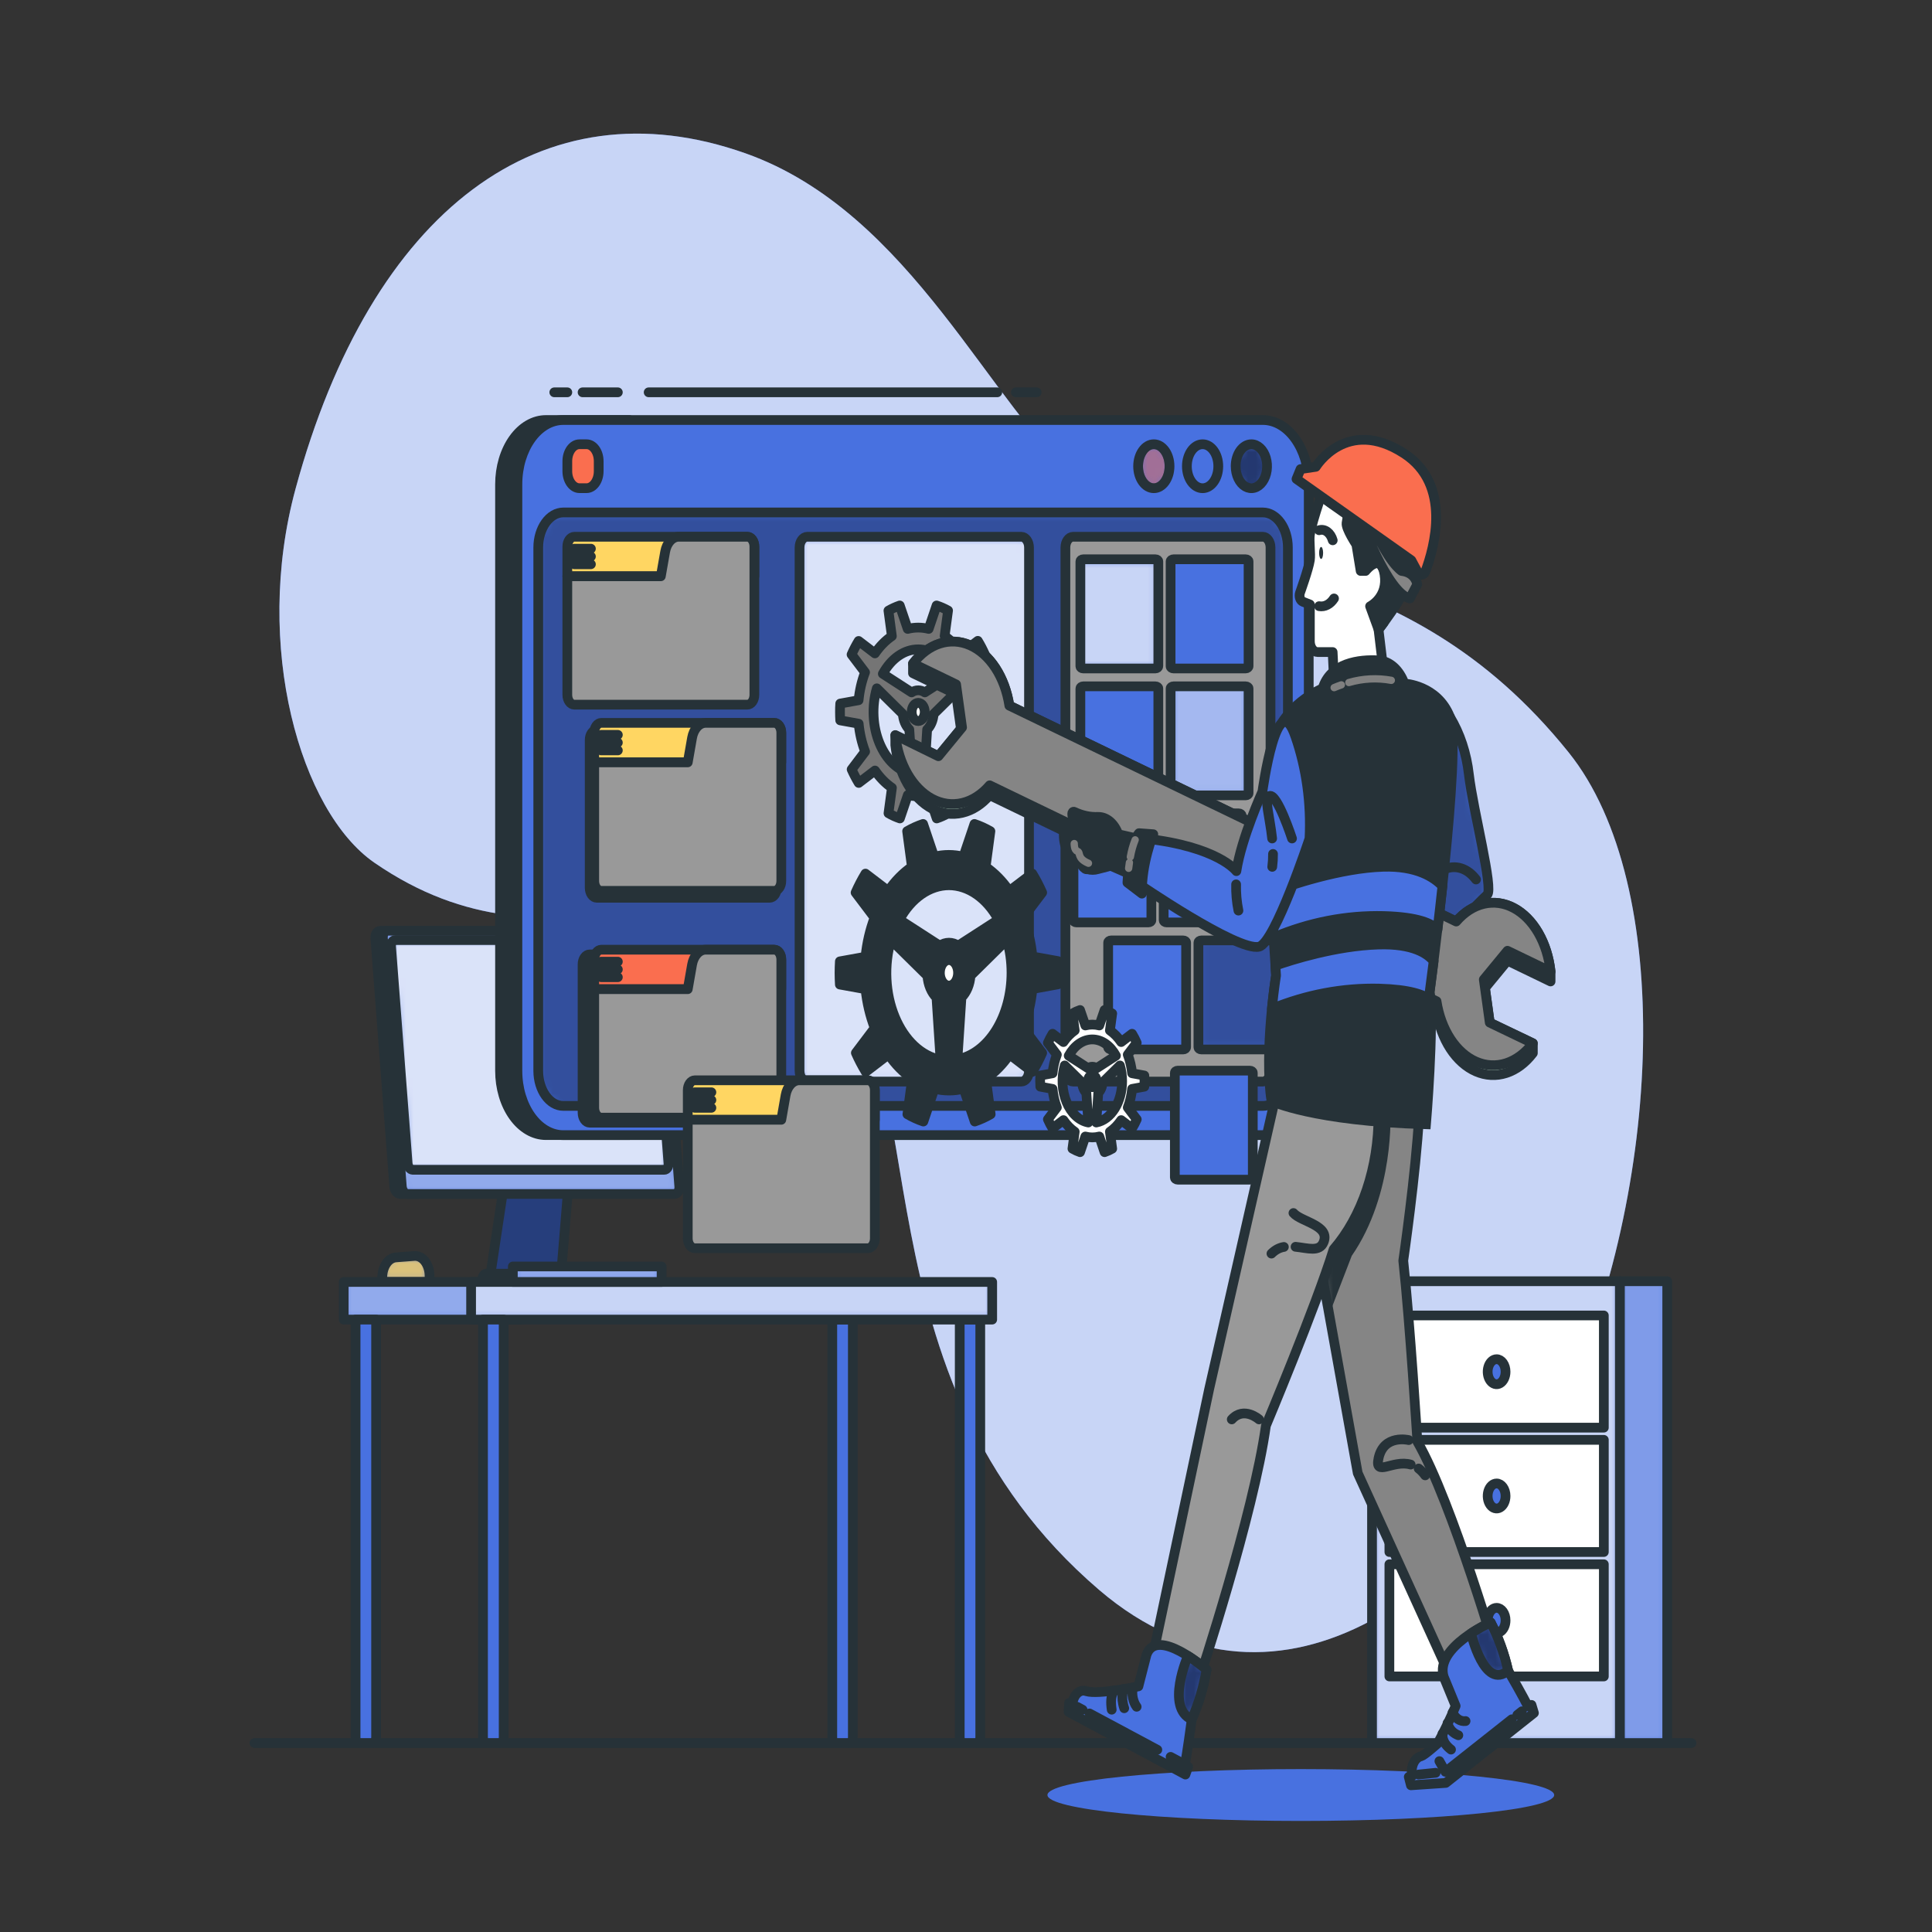 <svg width="250" height="250" viewBox="0 0 250 250" fill="none" xmlns="http://www.w3.org/2000/svg">
<rect x="0" y="0" width="250" height="250" fill="#333333" stroke="none"/>
<path d="M38.239 63.27C48.043 27.16 70.153 10.5 96.493 19.85C118.039 27.5 128.282 53 139.729 62.155C156.332 75.47 181.321 70.39 202.993 97.375C216.736 114.485 215.136 153.705 202.211 181.875C191.996 204.11 165.982 226.08 142.211 205.72C109.818 177.95 121.461 137.67 106.896 123.84C90.825 108.575 72.418 128.18 48.421 111.615C38.882 105 32.718 83.605 38.239 63.27Z" fill="#4871E0"/>
<path opacity="0.7" d="M38.239 63.27C48.043 27.16 70.153 10.5 96.493 19.85C118.039 27.5 128.282 53 139.729 62.155C156.332 75.47 181.321 70.39 202.993 97.375C216.736 114.485 215.136 153.705 202.211 181.875C191.996 204.11 165.982 226.08 142.211 205.72C109.818 177.95 121.461 137.67 106.896 123.84C90.825 108.575 72.418 128.18 48.421 111.615C38.882 105 32.718 83.605 38.239 63.27Z" fill="white"/>
<path d="M168.325 235.63C150.218 235.63 135.539 234.128 135.539 232.275C135.539 230.422 150.218 228.92 168.325 228.92C186.432 228.92 201.111 230.422 201.111 232.275C201.111 234.128 186.432 235.63 168.325 235.63Z" fill="#4871E0"/>
<path d="M218.882 225.55H32.925" stroke="#263238" stroke-width="1.259" stroke-linecap="round" stroke-linejoin="round"/>
<path d="M49.468 165.885H55.586V165.125C55.586 164.771 55.535 164.42 55.435 164.095C55.335 163.769 55.189 163.475 55.006 163.232C54.822 162.988 54.605 162.799 54.368 162.677C54.13 162.554 53.878 162.501 53.625 162.52L51.228 162.705C50.753 162.741 50.306 163.03 49.978 163.514C49.651 163.998 49.468 164.639 49.468 165.305V165.885Z" fill="#4871E0"/>
<mask id="mask0_145_7508" style="mask-type:luminance" maskUnits="userSpaceOnUse" x="49" y="162" width="7" height="4">
<path d="M49.468 165.885H55.586V165.125C55.586 164.771 55.535 164.42 55.435 164.095C55.335 163.769 55.189 163.475 55.006 163.232C54.822 162.988 54.605 162.799 54.368 162.677C54.13 162.554 53.878 162.501 53.625 162.52L51.228 162.705C50.753 162.741 50.306 163.03 49.978 163.514C49.651 163.998 49.468 164.639 49.468 165.305V165.885Z" fill="white"/>
</mask>
<g mask="url(#mask0_145_7508)">
<path opacity="0.8" d="M49.468 165.885H55.586V165.125C55.586 164.771 55.535 164.42 55.435 164.095C55.335 163.769 55.189 163.475 55.006 163.232C54.822 162.988 54.605 162.799 54.368 162.677C54.13 162.554 53.878 162.501 53.625 162.52L51.228 162.705C50.753 162.741 50.306 163.03 49.978 163.514C49.651 163.998 49.468 164.639 49.468 165.305V165.885Z" fill="#FFD662"/>
</g>
<path d="M49.468 165.885H55.586V165.125C55.586 164.771 55.535 164.42 55.435 164.095C55.335 163.769 55.189 163.475 55.006 163.232C54.822 162.988 54.605 162.799 54.368 162.677C54.13 162.554 53.878 162.501 53.625 162.52L51.228 162.705C50.753 162.741 50.306 163.03 49.978 163.514C49.651 163.998 49.468 164.639 49.468 165.305V165.885Z" stroke="#263238" stroke-width="1.259" stroke-linecap="round" stroke-linejoin="round"/>
<path d="M65.986 148.18C65.997 147.855 66.097 147.548 66.265 147.324C66.433 147.1 66.657 146.975 66.889 146.975H73.071C73.303 146.976 73.526 147.101 73.695 147.325C73.863 147.55 73.963 147.855 73.975 148.18L72.5 166.22H63.271L65.986 148.18Z" fill="#263E7C" stroke="#263238" stroke-width="1.259" stroke-linecap="round" stroke-linejoin="round"/>
<path d="M49.196 120.45H51.5L54.086 154.5H51.786C51.596 154.494 51.414 154.392 51.273 154.214C51.132 154.036 51.042 153.794 51.018 153.53L48.571 121.415C48.559 121.292 48.567 121.167 48.593 121.048C48.619 120.93 48.663 120.82 48.723 120.728C48.783 120.636 48.856 120.564 48.938 120.516C49.02 120.468 49.108 120.445 49.196 120.45Z" fill="#4871E0" stroke="#263238" stroke-width="1.259" stroke-linecap="round" stroke-linejoin="round"/>
<path d="M52.757 154.5H87.282C87.37 154.503 87.458 154.478 87.539 154.429C87.62 154.38 87.692 154.306 87.751 154.214C87.809 154.122 87.853 154.013 87.879 153.895C87.905 153.777 87.912 153.652 87.9 153.53L85.457 121.4C85.434 121.137 85.344 120.895 85.204 120.718C85.063 120.541 84.882 120.44 84.693 120.435H50.168C50.08 120.432 49.992 120.455 49.911 120.504C49.831 120.553 49.758 120.626 49.699 120.717C49.641 120.809 49.597 120.918 49.571 121.036C49.545 121.154 49.538 121.278 49.55 121.4L51.993 153.53C52.016 153.793 52.106 154.036 52.246 154.214C52.386 154.392 52.568 154.494 52.757 154.5Z" fill="#4871E0"/>
<mask id="mask1_145_7508" style="mask-type:luminance" maskUnits="userSpaceOnUse" x="49" y="120" width="39" height="35">
<path d="M52.757 154.5H87.282C87.37 154.503 87.458 154.478 87.539 154.429C87.62 154.38 87.692 154.306 87.751 154.214C87.809 154.122 87.853 154.013 87.879 153.895C87.905 153.777 87.912 153.652 87.9 153.53L85.457 121.4C85.434 121.137 85.344 120.895 85.204 120.718C85.063 120.541 84.882 120.44 84.693 120.435H50.168C50.08 120.432 49.992 120.455 49.911 120.504C49.831 120.553 49.758 120.626 49.699 120.717C49.641 120.809 49.597 120.918 49.571 121.036C49.545 121.154 49.538 121.278 49.55 121.4L51.993 153.53C52.016 153.793 52.106 154.036 52.246 154.214C52.386 154.392 52.568 154.494 52.757 154.5Z" fill="white"/>
</mask>
<g mask="url(#mask1_145_7508)">
<path opacity="0.4" d="M52.757 154.5H87.282C87.37 154.503 87.458 154.478 87.539 154.429C87.62 154.38 87.692 154.306 87.751 154.214C87.809 154.122 87.853 154.013 87.879 153.895C87.905 153.777 87.912 153.652 87.9 153.53L85.457 121.4C85.434 121.137 85.344 120.895 85.204 120.718C85.063 120.541 84.882 120.44 84.693 120.435H50.168C50.08 120.432 49.992 120.455 49.911 120.504C49.831 120.553 49.758 120.626 49.699 120.717C49.641 120.809 49.597 120.918 49.571 121.036C49.545 121.154 49.538 121.278 49.55 121.4L51.993 153.53C52.016 153.793 52.106 154.036 52.246 154.214C52.386 154.392 52.568 154.494 52.757 154.5Z" fill="white"/>
</g>
<path d="M52.757 154.5H87.282C87.37 154.503 87.458 154.478 87.539 154.429C87.62 154.38 87.692 154.306 87.751 154.214C87.809 154.122 87.853 154.013 87.879 153.895C87.905 153.777 87.912 153.652 87.9 153.53L85.457 121.4C85.434 121.137 85.344 120.895 85.204 120.718C85.063 120.541 84.882 120.44 84.693 120.435H50.168C50.08 120.432 49.992 120.455 49.911 120.504C49.831 120.553 49.758 120.626 49.699 120.717C49.641 120.809 49.597 120.918 49.571 121.036C49.545 121.154 49.538 121.278 49.55 121.4L51.993 153.53C52.016 153.793 52.106 154.036 52.246 154.214C52.386 154.392 52.568 154.494 52.757 154.5Z" stroke="#263238" stroke-width="1.259" stroke-linecap="round" stroke-linejoin="round"/>
<path d="M62.932 164.815H74.286C74.418 164.815 74.545 164.889 74.639 165.02C74.733 165.151 74.786 165.329 74.786 165.515C74.786 165.701 74.733 165.88 74.639 166.012C74.546 166.144 74.419 166.219 74.286 166.22H62.936C62.803 166.219 62.675 166.144 62.582 166.012C62.488 165.88 62.436 165.701 62.436 165.515C62.436 165.33 62.488 165.153 62.581 165.022C62.674 164.891 62.8 164.816 62.932 164.815Z" fill="#4871E0" stroke="#263238" stroke-width="1.259" stroke-linecap="round" stroke-linejoin="round"/>
<path d="M53.403 151.37H85.96C86.037 151.372 86.114 151.351 86.184 151.309C86.255 151.266 86.318 151.202 86.369 151.122C86.421 151.041 86.459 150.946 86.481 150.843C86.504 150.74 86.51 150.632 86.5 150.525L84.357 122.49C84.337 122.26 84.259 122.048 84.136 121.893C84.013 121.737 83.855 121.649 83.689 121.645H51.143C51.066 121.643 50.99 121.665 50.919 121.708C50.849 121.751 50.786 121.815 50.735 121.895C50.684 121.975 50.646 122.07 50.623 122.173C50.6 122.275 50.594 122.383 50.603 122.49L52.746 150.525C52.766 150.752 52.844 150.962 52.964 151.116C53.084 151.271 53.24 151.361 53.403 151.37Z" fill="#4871E0"/>
<mask id="mask2_145_7508" style="mask-type:luminance" maskUnits="userSpaceOnUse" x="50" y="121" width="37" height="31">
<path d="M53.403 151.37H85.96C86.037 151.372 86.114 151.351 86.184 151.309C86.255 151.266 86.318 151.202 86.369 151.122C86.421 151.041 86.459 150.946 86.481 150.843C86.504 150.74 86.51 150.632 86.5 150.525L84.357 122.49C84.337 122.26 84.259 122.048 84.136 121.893C84.013 121.737 83.855 121.649 83.689 121.645H51.143C51.066 121.643 50.99 121.665 50.919 121.708C50.849 121.751 50.786 121.815 50.735 121.895C50.684 121.975 50.646 122.07 50.623 122.173C50.6 122.275 50.594 122.383 50.603 122.49L52.746 150.525C52.766 150.752 52.844 150.962 52.964 151.116C53.084 151.271 53.24 151.361 53.403 151.37Z" fill="white"/>
</mask>
<g mask="url(#mask2_145_7508)">
<path opacity="0.8" d="M53.403 151.37H85.96C86.037 151.372 86.114 151.351 86.184 151.309C86.255 151.266 86.318 151.202 86.369 151.122C86.421 151.041 86.459 150.946 86.481 150.843C86.504 150.74 86.51 150.632 86.5 150.525L84.357 122.49C84.337 122.26 84.259 122.048 84.136 121.893C84.013 121.737 83.855 121.649 83.689 121.645H51.143C51.066 121.643 50.99 121.665 50.919 121.708C50.849 121.751 50.786 121.815 50.735 121.895C50.684 121.975 50.646 122.07 50.623 122.173C50.6 122.275 50.594 122.383 50.603 122.49L52.746 150.525C52.766 150.752 52.844 150.962 52.964 151.116C53.084 151.271 53.24 151.361 53.403 151.37Z" fill="white"/>
</g>
<path d="M53.403 151.37H85.96C86.037 151.372 86.114 151.351 86.184 151.309C86.255 151.266 86.318 151.202 86.369 151.122C86.421 151.041 86.459 150.946 86.481 150.843C86.504 150.74 86.51 150.632 86.5 150.525L84.357 122.49C84.337 122.26 84.259 122.048 84.136 121.893C84.013 121.737 83.855 121.649 83.689 121.645H51.143C51.066 121.643 50.99 121.665 50.919 121.708C50.849 121.751 50.786 121.815 50.735 121.895C50.684 121.975 50.646 122.07 50.623 122.173C50.6 122.275 50.594 122.383 50.603 122.49L52.746 150.525C52.766 150.752 52.844 150.962 52.964 151.116C53.084 151.271 53.24 151.361 53.403 151.37Z" stroke="#263238" stroke-width="1.259" stroke-linecap="round" stroke-linejoin="round"/>
<path d="M126.85 170.755H124.189V224.8C124.189 224.998 124.245 225.187 124.345 225.327C124.445 225.467 124.58 225.545 124.721 225.545H126.314C126.455 225.545 126.591 225.467 126.69 225.327C126.79 225.187 126.846 224.998 126.846 224.8V170.755H126.85Z" fill="#4871E0" stroke="#263238" stroke-width="1.259" stroke-linecap="round" stroke-linejoin="round"/>
<path d="M44.475 165.885H67.539V170.755H44.475V165.885Z" fill="#4871E0"/>
<mask id="mask3_145_7508" style="mask-type:luminance" maskUnits="userSpaceOnUse" x="44" y="165" width="24" height="6">
<path d="M44.475 165.885H67.539V170.755H44.475V165.885Z" fill="white"/>
</mask>
<g mask="url(#mask3_145_7508)">
<path opacity="0.4" d="M44.475 165.885H67.539V170.755H44.475V165.885Z" fill="white"/>
</g>
<path d="M44.475 165.885H67.539V170.755H44.475V165.885Z" stroke="#263238" stroke-width="1.259" stroke-linecap="round" stroke-linejoin="round"/>
<path d="M110.357 170.755H107.696V224.8C107.696 224.998 107.752 225.187 107.852 225.327C107.952 225.467 108.087 225.545 108.228 225.545H109.821C109.891 225.546 109.961 225.527 110.026 225.49C110.091 225.453 110.15 225.398 110.2 225.329C110.25 225.259 110.289 225.177 110.316 225.086C110.343 224.996 110.357 224.898 110.357 224.8V170.755Z" fill="#4871E0" stroke="#263238" stroke-width="1.259" stroke-linecap="round" stroke-linejoin="round"/>
<path d="M48.671 170.755H46.011V224.8C46.011 224.998 46.067 225.187 46.166 225.327C46.266 225.467 46.402 225.545 46.543 225.545H48.136C48.277 225.545 48.412 225.467 48.512 225.327C48.612 225.187 48.668 224.998 48.668 224.8V170.755H48.671Z" fill="#4871E0" stroke="#263238" stroke-width="1.259" stroke-linecap="round" stroke-linejoin="round"/>
<path d="M60.961 165.885H128.389V170.755H60.961V165.885Z" fill="#4871E0"/>
<mask id="mask4_145_7508" style="mask-type:luminance" maskUnits="userSpaceOnUse" x="60" y="165" width="69" height="6">
<path d="M60.961 165.885H128.389V170.755H60.961V165.885Z" fill="white"/>
</mask>
<g mask="url(#mask4_145_7508)">
<path opacity="0.7" d="M60.961 165.885H128.389V170.755H60.961V165.885Z" fill="white"/>
</g>
<path d="M60.961 165.885H128.389V170.755H60.961V165.885Z" stroke="#263238" stroke-width="1.259" stroke-linecap="round" stroke-linejoin="round"/>
<path d="M65.157 170.755H62.5V224.8C62.5 224.998 62.556 225.187 62.656 225.327C62.755 225.467 62.891 225.545 63.032 225.545H64.643C64.784 225.545 64.919 225.467 65.019 225.327C65.119 225.187 65.175 224.998 65.175 224.8V170.755H65.157Z" fill="#4871E0" stroke="#263238" stroke-width="1.259" stroke-linecap="round" stroke-linejoin="round"/>
<path d="M66.361 163.88H85.611V165.885H66.361V163.88Z" fill="#4871E0"/>
<mask id="mask5_145_7508" style="mask-type:luminance" maskUnits="userSpaceOnUse" x="66" y="163" width="20" height="3">
<path d="M66.361 163.88H85.611V165.885H66.361V163.88Z" fill="white"/>
</mask>
<g mask="url(#mask5_145_7508)">
<path opacity="0.4" d="M66.361 163.88H85.611V165.885H66.361V163.88Z" fill="white"/>
</g>
<path d="M66.361 163.88H85.611V165.885H66.361V163.88Z" stroke="#263238" stroke-width="1.259" stroke-linecap="round" stroke-linejoin="round"/>
<path d="M209.618 225.55H177.539V165.79H209.618V225.55Z" fill="#4871E0"/>
<mask id="mask6_145_7508" style="mask-type:luminance" maskUnits="userSpaceOnUse" x="177" y="165" width="33" height="61">
<path d="M209.618 225.55H177.539V165.79H209.618V225.55Z" fill="white"/>
</mask>
<g mask="url(#mask6_145_7508)">
<path opacity="0.7" d="M209.618 225.55H177.539V165.79H209.618V225.55Z" fill="white"/>
</g>
<path d="M209.618 225.55H177.539V165.79H209.618V225.55Z" stroke="#263238" stroke-width="1.259" stroke-linecap="round" stroke-linejoin="round"/>
<path d="M215.739 225.55H209.618V165.79H215.739V225.55Z" fill="#4871E0"/>
<mask id="mask7_145_7508" style="mask-type:luminance" maskUnits="userSpaceOnUse" x="209" y="165" width="7" height="61">
<path d="M215.739 225.55H209.618V165.79H215.739V225.55Z" fill="white"/>
</mask>
<g mask="url(#mask7_145_7508)">
<path opacity="0.3" d="M215.739 225.55H209.618V165.79H215.739V225.55Z" fill="white"/>
</g>
<path d="M215.739 225.55H209.618V165.79H215.739V225.55Z" stroke="#263238" stroke-width="1.259" stroke-linecap="round" stroke-linejoin="round"/>
<path d="M207.536 184.735H179.786V170.22H207.536V184.735Z" fill="white" stroke="#263238" stroke-width="1.259" stroke-linecap="round" stroke-linejoin="round"/>
<path d="M207.536 200.83H179.786V186.315H207.536V200.83Z" fill="white" stroke="#263238" stroke-width="1.259" stroke-linecap="round" stroke-linejoin="round"/>
<path d="M207.536 216.93H179.786V202.415H207.536V216.93Z" fill="white" stroke="#263238" stroke-width="1.259" stroke-linecap="round" stroke-linejoin="round"/>
<path d="M194.818 177.5C194.818 177.82 194.75 178.134 194.623 178.4C194.496 178.666 194.315 178.874 194.104 178.997C193.892 179.119 193.659 179.151 193.435 179.089C193.211 179.026 193.004 178.872 192.843 178.646C192.681 178.419 192.57 178.13 192.526 177.816C192.481 177.502 192.504 177.176 192.592 176.88C192.679 176.584 192.828 176.331 193.018 176.153C193.208 175.975 193.432 175.88 193.661 175.88C193.813 175.88 193.963 175.922 194.104 176.003C194.244 176.085 194.372 176.204 194.479 176.354C194.586 176.505 194.672 176.684 194.73 176.88C194.788 177.077 194.818 177.287 194.818 177.5Z" fill="#4871E0" stroke="#263238" stroke-width="1.259" stroke-linecap="round" stroke-linejoin="round"/>
<path d="M194.818 193.575C194.819 193.896 194.751 194.209 194.625 194.476C194.498 194.743 194.317 194.952 194.106 195.075C193.895 195.199 193.662 195.231 193.437 195.169C193.212 195.108 193.006 194.954 192.844 194.727C192.682 194.501 192.571 194.212 192.526 193.898C192.481 193.584 192.504 193.258 192.591 192.961C192.679 192.665 192.827 192.412 193.017 192.233C193.208 192.055 193.432 191.96 193.661 191.96C193.967 191.96 194.261 192.13 194.478 192.433C194.695 192.735 194.817 193.146 194.818 193.575Z" fill="#4871E0" stroke="#263238" stroke-width="1.259" stroke-linecap="round" stroke-linejoin="round"/>
<path d="M194.818 209.675C194.818 209.995 194.75 210.309 194.623 210.575C194.496 210.841 194.315 211.049 194.104 211.172C193.892 211.294 193.659 211.326 193.435 211.264C193.211 211.201 193.004 211.047 192.843 210.821C192.681 210.594 192.57 210.305 192.526 209.991C192.481 209.677 192.504 209.351 192.592 209.055C192.679 208.759 192.828 208.506 193.018 208.328C193.208 208.15 193.432 208.055 193.661 208.055C193.813 208.055 193.963 208.097 194.104 208.178C194.244 208.26 194.372 208.379 194.479 208.529C194.586 208.68 194.672 208.859 194.73 209.055C194.788 209.252 194.818 209.462 194.818 209.675Z" fill="#4871E0" stroke="#263238" stroke-width="1.259" stroke-linecap="round" stroke-linejoin="round"/>
<path d="M70.65 54.35H81.429V146.88H70.65C69.869 146.881 69.096 146.666 68.375 146.248C67.653 145.83 66.998 145.218 66.446 144.445C65.893 143.672 65.455 142.755 65.156 141.745C64.858 140.735 64.704 139.653 64.704 138.56V62.67C64.704 61.577 64.858 60.495 65.156 59.485C65.455 58.475 65.893 57.558 66.446 56.785C66.998 56.013 67.653 55.4 68.375 54.982C69.096 54.564 69.869 54.349 70.65 54.35Z" fill="#263238" stroke="#263238" stroke-width="1.259" stroke-linecap="round" stroke-linejoin="round"/>
<path d="M72.897 54.35H163.407C166.689 54.35 169.35 58.075 169.35 62.67V138.565C169.35 143.16 166.689 146.885 163.407 146.885H72.897C69.614 146.885 66.954 143.16 66.954 138.565V62.67C66.954 58.075 69.614 54.35 72.897 54.35Z" fill="#4871E0" stroke="#263238" stroke-width="1.259" stroke-linecap="round" stroke-linejoin="round"/>
<path d="M74.982 57.485H75.9C76.768 57.485 77.471 58.47 77.471 59.685V60.97C77.471 62.185 76.768 63.17 75.9 63.17H74.982C74.114 63.17 73.411 62.185 73.411 60.97V59.685C73.411 58.47 74.114 57.485 74.982 57.485Z" fill="#FA6E4F" stroke="#263238" stroke-width="1.259" stroke-linecap="round" stroke-linejoin="round"/>
<mask id="mask8_145_7508" style="mask-type:luminance" maskUnits="userSpaceOnUse" x="159" y="57" width="5" height="7">
<path d="M159.893 60.33C159.893 60.893 160.012 61.443 160.236 61.911C160.459 62.379 160.777 62.744 161.148 62.959C161.52 63.174 161.929 63.23 162.323 63.12C162.717 63.01 163.079 62.738 163.363 62.34C163.647 61.942 163.841 61.434 163.919 60.882C163.997 60.33 163.956 59.758 163.802 59.238C163.647 58.718 163.386 58.274 163.052 57.962C162.717 57.65 162.324 57.484 161.922 57.485C161.655 57.485 161.391 57.559 161.144 57.702C160.898 57.845 160.674 58.054 160.486 58.319C160.297 58.583 160.148 58.897 160.046 59.242C159.945 59.587 159.893 59.957 159.893 60.33Z" fill="white"/>
</mask>
<g mask="url(#mask8_145_7508)">
<path opacity="0.5" d="M159.893 60.33C159.893 60.893 160.012 61.443 160.236 61.911C160.459 62.379 160.777 62.744 161.148 62.959C161.52 63.174 161.929 63.23 162.323 63.12C162.717 63.01 163.079 62.738 163.363 62.34C163.647 61.942 163.841 61.434 163.919 60.882C163.997 60.33 163.956 59.758 163.802 59.238C163.647 58.718 163.386 58.274 163.052 57.962C162.717 57.65 162.324 57.484 161.922 57.485C161.655 57.485 161.391 57.559 161.144 57.702C160.898 57.845 160.674 58.054 160.486 58.319C160.297 58.583 160.148 58.897 160.046 59.242C159.945 59.587 159.893 59.957 159.893 60.33Z" fill="black"/>
</g>
<path d="M159.893 60.33C159.893 60.893 160.012 61.443 160.236 61.911C160.459 62.379 160.777 62.744 161.148 62.959C161.52 63.174 161.929 63.23 162.323 63.12C162.717 63.01 163.079 62.738 163.363 62.34C163.647 61.942 163.841 61.434 163.919 60.882C163.997 60.33 163.956 59.758 163.802 59.238C163.647 58.718 163.386 58.274 163.052 57.962C162.717 57.65 162.324 57.484 161.922 57.485C161.655 57.485 161.391 57.559 161.144 57.702C160.898 57.845 160.674 58.054 160.486 58.319C160.297 58.583 160.148 58.897 160.046 59.242C159.945 59.587 159.893 59.957 159.893 60.33Z" stroke="#263238" stroke-width="1.259" stroke-linecap="round" stroke-linejoin="round"/>
<mask id="mask9_145_7508" style="mask-type:luminance" maskUnits="userSpaceOnUse" x="147" y="57" width="5" height="7">
<path d="M149.304 63.175C148.181 63.175 147.272 61.901 147.272 60.33C147.272 58.759 148.181 57.485 149.304 57.485C150.426 57.485 151.336 58.759 151.336 60.33C151.336 61.901 150.426 63.175 149.304 63.175Z" fill="white"/>
</mask>
<g mask="url(#mask9_145_7508)">
<path opacity="0.5" d="M149.304 63.175C148.181 63.175 147.272 61.901 147.272 60.33C147.272 58.759 148.181 57.485 149.304 57.485C150.426 57.485 151.336 58.759 151.336 60.33C151.336 61.901 150.426 63.175 149.304 63.175Z" fill="#FA6E4F" stroke="#263238" stroke-width="1.259" stroke-linecap="round" stroke-linejoin="round"/>
</g>
<path d="M149.304 63.175C148.181 63.175 147.272 61.901 147.272 60.33C147.272 58.759 148.181 57.485 149.304 57.485C150.426 57.485 151.336 58.759 151.336 60.33C151.336 61.901 150.426 63.175 149.304 63.175Z" stroke="#263238" stroke-width="1.259" stroke-linecap="round" stroke-linejoin="round"/>
<path d="M155.614 63.175C154.492 63.175 153.582 61.901 153.582 60.33C153.582 58.759 154.492 57.485 155.614 57.485C156.737 57.485 157.646 58.759 157.646 60.33C157.646 61.901 156.737 63.175 155.614 63.175Z" stroke="#263238" stroke-width="1.259" stroke-linecap="round" stroke-linejoin="round"/>
<path d="M72.897 66.31H163.404C165.197 66.31 166.65 68.345 166.65 70.855V138.56C166.65 141.07 165.197 143.105 163.404 143.105H72.897C71.104 143.105 69.65 141.07 69.65 138.56V70.855C69.65 68.345 71.104 66.31 72.897 66.31Z" fill="#4871E0"/>
<mask id="mask10_145_7508" style="mask-type:luminance" maskUnits="userSpaceOnUse" x="69" y="66" width="98" height="78">
<path d="M72.897 66.31H163.404C165.197 66.31 166.65 68.345 166.65 70.855V138.56C166.65 141.07 165.197 143.105 163.404 143.105H72.897C71.104 143.105 69.65 141.07 69.65 138.56V70.855C69.65 68.345 71.104 66.31 72.897 66.31Z" fill="white"/>
</mask>
<g mask="url(#mask10_145_7508)">
<path opacity="0.3" d="M72.897 66.31H163.404C165.197 66.31 166.65 68.345 166.65 70.855V138.56C166.65 141.07 165.197 143.105 163.404 143.105H72.897C71.104 143.105 69.65 141.07 69.65 138.56V70.855C69.65 68.345 71.104 66.31 72.897 66.31Z" fill="black"/>
</g>
<path d="M72.897 66.31H163.404C165.197 66.31 166.65 68.345 166.65 70.855V138.56C166.65 141.07 165.197 143.105 163.404 143.105H72.897C71.104 143.105 69.65 141.07 69.65 138.56V70.855C69.65 68.345 71.104 66.31 72.897 66.31Z" stroke="#263238" stroke-width="1.259" stroke-linecap="round" stroke-linejoin="round"/>
<path d="M138.857 69.455H163.407C163.957 69.455 164.404 70.08 164.404 70.85V138.56C164.404 139.33 163.957 139.955 163.407 139.955H138.857C138.307 139.955 137.861 139.33 137.861 138.56V70.85C137.861 70.08 138.307 69.455 138.857 69.455Z" fill="#999999" stroke="#263238" stroke-width="1.259" stroke-linecap="round" stroke-linejoin="round"/>
<path d="M104.457 69.455H132.157C132.707 69.455 133.154 70.08 133.154 70.85V138.56C133.154 139.33 132.707 139.955 132.157 139.955H104.457C103.907 139.955 103.461 139.33 103.461 138.56V70.85C103.461 70.08 103.907 69.455 104.457 69.455Z" fill="#4871E0"/>
<mask id="mask11_145_7508" style="mask-type:luminance" maskUnits="userSpaceOnUse" x="103" y="69" width="31" height="71">
<path d="M104.457 69.455H132.157C132.707 69.455 133.154 70.08 133.154 70.85V138.56C133.154 139.33 132.707 139.955 132.157 139.955H104.457C103.907 139.955 103.461 139.33 103.461 138.56V70.85C103.461 70.08 103.907 69.455 104.457 69.455Z" fill="white"/>
</mask>
<g mask="url(#mask11_145_7508)">
<path opacity="0.8" d="M104.457 69.455H132.157C132.707 69.455 133.154 70.08 133.154 70.85V138.56C133.154 139.33 132.707 139.955 132.157 139.955H104.457C103.907 139.955 103.461 139.33 103.461 138.56V70.85C103.461 70.08 103.907 69.455 104.457 69.455Z" fill="white"/>
</g>
<path d="M104.457 69.455H132.157C132.707 69.455 133.154 70.08 133.154 70.85V138.56C133.154 139.33 132.707 139.955 132.157 139.955H104.457C103.907 139.955 103.461 139.33 103.461 138.56V70.85C103.461 70.08 103.907 69.455 104.457 69.455Z" stroke="#263238" stroke-width="1.259" stroke-linecap="round" stroke-linejoin="round"/>
<path d="M74.318 69.455H96.707C96.948 69.456 97.179 69.591 97.349 69.83C97.519 70.069 97.615 70.393 97.615 70.73V74.57H73.411V70.73C73.411 70.393 73.506 70.069 73.676 69.83C73.846 69.591 74.077 69.456 74.318 69.455Z" fill="#FFD662" stroke="#263238" stroke-width="1.259" stroke-linecap="round" stroke-linejoin="round"/>
<path d="M76.464 71H74.307" stroke="#263238" stroke-width="1.259" stroke-linecap="round" stroke-linejoin="round"/>
<path d="M76.464 72.01H74.307" stroke="#263238" stroke-width="1.259" stroke-linecap="round" stroke-linejoin="round"/>
<path d="M74.307 73.015H76.464" stroke="#263238" stroke-width="1.259" stroke-linecap="round" stroke-linejoin="round"/>
<path d="M85.511 74.57L86.072 71.385C86.169 70.834 86.395 70.345 86.714 69.995C87.034 69.645 87.427 69.455 87.832 69.455H96.707C96.948 69.456 97.179 69.591 97.349 69.83C97.519 70.069 97.615 70.393 97.615 70.73V89.915C97.615 90.252 97.519 90.575 97.349 90.813C97.179 91.051 96.948 91.185 96.707 91.185H74.318C74.078 91.185 73.847 91.051 73.677 90.813C73.507 90.575 73.411 90.252 73.411 89.915V74.57H85.511Z" fill="#999999" stroke="#263238" stroke-width="1.259" stroke-linecap="round" stroke-linejoin="round"/>
<path d="M164.782 135.8H155.454C155.243 135.8 155.075 135.675 155.075 135.52V121.97C155.075 121.815 155.243 121.69 155.454 121.69H164.782C164.989 121.69 165.161 121.815 165.161 121.97V135.5C165.161 135.675 165 135.8 164.782 135.8Z" fill="#4871E0"/>
<mask id="mask12_145_7508" style="mask-type:luminance" maskUnits="userSpaceOnUse" x="155" y="121" width="11" height="15">
<path d="M164.782 135.8H155.454C155.243 135.8 155.075 135.675 155.075 135.52V121.97C155.075 121.815 155.243 121.69 155.454 121.69H164.782C164.989 121.69 165.161 121.815 165.161 121.97V135.5C165.161 135.675 165 135.8 164.782 135.8Z" fill="white"/>
</mask>
<g mask="url(#mask12_145_7508)">
<path opacity="0.3" d="M164.782 135.8H155.454C155.243 135.8 155.075 135.675 155.075 135.52V121.97C155.075 121.815 155.243 121.69 155.454 121.69H164.782C164.989 121.69 165.161 121.815 165.161 121.97V135.5C165.161 135.675 165 135.8 164.782 135.8Z" fill="black"/>
</g>
<path d="M164.782 135.8H155.454C155.243 135.8 155.075 135.675 155.075 135.52V121.97C155.075 121.815 155.243 121.69 155.454 121.69H164.782C164.989 121.69 165.161 121.815 165.161 121.97V135.5C165.161 135.675 165 135.8 164.782 135.8Z" stroke="#263238" stroke-width="1.259" stroke-linecap="round" stroke-linejoin="round"/>
<path d="M153.104 135.8H143.775C143.568 135.8 143.396 135.675 143.396 135.52V121.97C143.396 121.815 143.568 121.69 143.775 121.69H153.104C153.314 121.69 153.482 121.815 153.482 121.97V135.5C153.482 135.675 153.314 135.8 153.104 135.8Z" fill="#4871E0" stroke="#263238" stroke-width="1.259" stroke-linecap="round" stroke-linejoin="round"/>
<path d="M160.286 119.36H150.957C150.746 119.36 150.579 119.235 150.579 119.08V105.53C150.579 105.375 150.746 105.25 150.957 105.25H160.286C160.493 105.25 160.664 105.375 160.664 105.53V119.08C160.664 119.235 160.493 119.36 160.286 119.36Z" fill="#4871E0" stroke="#263238" stroke-width="1.259" stroke-linecap="round" stroke-linejoin="round"/>
<path d="M148.607 119.36H139.286C139.079 119.36 138.907 119.235 138.907 119.08V105.53C138.907 105.375 139.079 105.25 139.286 105.25H148.607C148.818 105.25 148.986 105.375 148.986 105.53V119.08C148.986 119.235 148.818 119.36 148.607 119.36Z" fill="#4871E0" stroke="#263238" stroke-width="1.259" stroke-linecap="round" stroke-linejoin="round"/>
<path d="M161.186 102.92H151.857C151.647 102.92 151.475 102.795 151.475 102.64V89.09C151.475 88.935 151.647 88.81 151.857 88.81H161.186C161.393 88.81 161.564 88.935 161.564 89.09V102.64C161.564 102.795 161.393 102.92 161.186 102.92Z" fill="#4871E0"/>
<mask id="mask13_145_7508" style="mask-type:luminance" maskUnits="userSpaceOnUse" x="151" y="88" width="11" height="15">
<path d="M161.186 102.92H151.857C151.647 102.92 151.475 102.795 151.475 102.64V89.09C151.475 88.935 151.647 88.81 151.857 88.81H161.186C161.393 88.81 161.564 88.935 161.564 89.09V102.64C161.564 102.795 161.393 102.92 161.186 102.92Z" fill="white"/>
</mask>
<g mask="url(#mask13_145_7508)">
<path opacity="0.5" d="M161.186 102.92H151.857C151.647 102.92 151.475 102.795 151.475 102.64V89.09C151.475 88.935 151.647 88.81 151.857 88.81H161.186C161.393 88.81 161.564 88.935 161.564 89.09V102.64C161.564 102.795 161.393 102.92 161.186 102.92Z" fill="white"/>
</g>
<path d="M161.186 102.92H151.857C151.647 102.92 151.475 102.795 151.475 102.64V89.09C151.475 88.935 151.647 88.81 151.857 88.81H161.186C161.393 88.81 161.564 88.935 161.564 89.09V102.64C161.564 102.795 161.393 102.92 161.186 102.92Z" stroke="#263238" stroke-width="1.259" stroke-linecap="round" stroke-linejoin="round"/>
<path d="M149.507 102.92H140.179C139.968 102.92 139.8 102.795 139.8 102.64V89.09C139.8 88.935 139.968 88.81 140.179 88.81H149.507C149.718 88.81 149.886 88.935 149.886 89.09V102.64C149.886 102.795 149.718 102.92 149.507 102.92Z" fill="#4871E0" stroke="#263238" stroke-width="1.259" stroke-linecap="round" stroke-linejoin="round"/>
<path d="M161.186 86.5H151.857C151.647 86.5 151.475 86.375 151.475 86.22V72.65C151.475 72.495 151.647 72.37 151.857 72.37H161.186C161.393 72.37 161.564 72.495 161.564 72.65V86.2C161.564 86.355 161.393 86.5 161.186 86.5Z" fill="#4871E0" stroke="#263238" stroke-width="1.259" stroke-linecap="round" stroke-linejoin="round"/>
<path d="M149.507 86.5H140.179C139.968 86.5 139.8 86.375 139.8 86.22V72.65C139.8 72.495 139.968 72.37 140.179 72.37H149.507C149.718 72.37 149.886 72.495 149.886 72.65V86.2C149.886 86.355 149.718 86.5 149.507 86.5Z" fill="#4871E0"/>
<mask id="mask14_145_7508" style="mask-type:luminance" maskUnits="userSpaceOnUse" x="139" y="72" width="11" height="15">
<path d="M149.507 86.5H140.179C139.968 86.5 139.8 86.375 139.8 86.22V72.65C139.8 72.495 139.968 72.37 140.179 72.37H149.507C149.718 72.37 149.886 72.495 149.886 72.65V86.2C149.886 86.355 149.718 86.5 149.507 86.5Z" fill="white"/>
</mask>
<g mask="url(#mask14_145_7508)">
<path opacity="0.7" d="M149.507 86.5H140.179C139.968 86.5 139.8 86.375 139.8 86.22V72.65C139.8 72.495 139.968 72.37 140.179 72.37H149.507C149.718 72.37 149.886 72.495 149.886 72.65V86.2C149.886 86.355 149.718 86.5 149.507 86.5Z" fill="white"/>
</g>
<path d="M149.507 86.5H140.179C139.968 86.5 139.8 86.375 139.8 86.22V72.65C139.8 72.495 139.968 72.37 140.179 72.37H149.507C149.718 72.37 149.886 72.495 149.886 72.65V86.2C149.886 86.355 149.718 86.5 149.507 86.5Z" stroke="#263238" stroke-width="1.259" stroke-linecap="round" stroke-linejoin="round"/>
<path d="M76.297 123.5H98.682C98.923 123.503 99.154 123.638 99.324 123.876C99.495 124.115 99.591 124.438 99.593 124.775V144C99.593 144.167 99.57 144.333 99.524 144.488C99.478 144.643 99.411 144.783 99.326 144.902C99.242 145.02 99.141 145.114 99.031 145.178C98.92 145.242 98.802 145.275 98.682 145.275H76.297C76.055 145.274 75.824 145.139 75.654 144.9C75.483 144.661 75.387 144.338 75.386 144V124.79C75.385 124.622 75.408 124.454 75.453 124.298C75.498 124.142 75.565 124 75.65 123.88C75.734 123.76 75.835 123.665 75.946 123.6C76.057 123.535 76.176 123.501 76.297 123.5Z" fill="#263238" stroke="#263238" stroke-width="1.259" stroke-linecap="round" stroke-linejoin="round"/>
<path d="M77.804 122.89H100.189C100.43 122.89 100.661 123.024 100.832 123.262C101.003 123.5 101.099 123.823 101.1 124.16V128H76.893V124.16C76.894 123.823 76.99 123.5 77.161 123.262C77.332 123.024 77.563 122.89 77.804 122.89Z" fill="#FA6E4F" stroke="#263238" stroke-width="1.259" stroke-linecap="round" stroke-linejoin="round"/>
<path d="M79.95 124.44H77.793" stroke="#263238" stroke-width="1.259" stroke-linecap="round" stroke-linejoin="round"/>
<path d="M79.95 125.445H77.793" stroke="#263238" stroke-width="1.259" stroke-linecap="round" stroke-linejoin="round"/>
<path d="M77.793 126.45H79.95" stroke="#263238" stroke-width="1.259" stroke-linecap="round" stroke-linejoin="round"/>
<path d="M88.996 128L89.554 124.82C89.651 124.269 89.877 123.78 90.196 123.43C90.516 123.08 90.909 122.89 91.314 122.89H100.189C100.43 122.89 100.661 123.024 100.832 123.262C101.003 123.5 101.099 123.823 101.1 124.16V143.345C101.099 143.683 101.003 144.006 100.832 144.245C100.662 144.484 100.431 144.619 100.189 144.62H77.804C77.562 144.62 77.331 144.486 77.16 144.247C76.989 144.007 76.893 143.683 76.893 143.345V128H88.996Z" fill="#999999" stroke="#263238" stroke-width="1.259" stroke-linecap="round" stroke-linejoin="round"/>
<path d="M77.2 94.46H99.589C99.739 94.455 99.888 94.501 100.022 94.595C100.156 94.689 100.271 94.829 100.357 95C100.457 95.212 100.511 95.461 100.511 95.715V114.895C100.511 115.232 100.415 115.556 100.245 115.795C100.075 116.034 99.844 116.169 99.604 116.17H77.214C76.973 116.169 76.743 116.034 76.573 115.795C76.403 115.556 76.307 115.232 76.307 114.895V95.735C76.307 95.401 76.401 95.081 76.568 94.842C76.734 94.604 76.962 94.467 77.2 94.46Z" fill="#263238" stroke="#263238" stroke-width="1.259" stroke-linecap="round" stroke-linejoin="round"/>
<path d="M77.804 93.54H100.189C100.43 93.54 100.661 93.674 100.832 93.912C101.003 94.15 101.099 94.473 101.1 94.81V98.65H76.893V94.81C76.894 94.473 76.99 94.15 77.161 93.912C77.332 93.674 77.563 93.54 77.804 93.54Z" fill="#FFD662" stroke="#263238" stroke-width="1.259" stroke-linecap="round" stroke-linejoin="round"/>
<path d="M79.95 95.09H77.793" stroke="#263238" stroke-width="1.259" stroke-linecap="round" stroke-linejoin="round"/>
<path d="M79.95 96.095H77.793" stroke="#263238" stroke-width="1.259" stroke-linecap="round" stroke-linejoin="round"/>
<path d="M77.793 97.1H79.95" stroke="#263238" stroke-width="1.259" stroke-linecap="round" stroke-linejoin="round"/>
<path d="M88.996 98.65L89.554 95.47C89.651 94.919 89.877 94.43 90.196 94.08C90.516 93.73 90.909 93.54 91.314 93.54H100.189C100.43 93.54 100.661 93.674 100.832 93.912C101.003 94.15 101.099 94.473 101.1 94.81V114C101.1 114.338 101.004 114.662 100.833 114.902C100.663 115.141 100.431 115.275 100.189 115.275H77.804C77.562 115.275 77.331 115.141 77.16 114.902C76.989 114.662 76.893 114.338 76.893 114V98.65H88.996Z" fill="#999999" stroke="#263238" stroke-width="1.259" stroke-linecap="round" stroke-linejoin="round"/>
<path d="M161.732 152.65H152.404C152.193 152.65 152.025 152.525 152.025 152.37V138.82C152.025 138.665 152.193 138.54 152.404 138.54H161.732C161.939 138.54 162.111 138.665 162.111 138.82V152.37C162.111 152.525 161.939 152.65 161.732 152.65Z" fill="#4871E0" stroke="#263238" stroke-width="1.259" stroke-linecap="round" stroke-linejoin="round"/>
<path d="M89.904 139.79H112.293C112.534 139.79 112.766 139.924 112.937 140.163C113.108 140.403 113.204 140.727 113.204 141.065V144.9H88.996V141.065C88.996 140.728 89.092 140.404 89.262 140.165C89.432 139.926 89.663 139.791 89.904 139.79Z" fill="#FFD662" stroke="#263238" stroke-width="1.259" stroke-linecap="round" stroke-linejoin="round"/>
<path d="M92.054 141.34H89.897" stroke="#263238" stroke-width="1.259" stroke-linecap="round" stroke-linejoin="round"/>
<path d="M92.054 142.345H89.897" stroke="#263238" stroke-width="1.259" stroke-linecap="round" stroke-linejoin="round"/>
<path d="M89.897 143.35H92.054" stroke="#263238" stroke-width="1.259" stroke-linecap="round" stroke-linejoin="round"/>
<path d="M101.1 144.9L101.657 141.72C101.755 141.169 101.981 140.68 102.3 140.33C102.619 139.98 103.013 139.79 103.418 139.79H112.293C112.534 139.79 112.766 139.924 112.937 140.163C113.108 140.403 113.204 140.727 113.204 141.065V160.245C113.204 160.583 113.108 160.907 112.937 161.147C112.766 161.386 112.534 161.52 112.293 161.52H89.904C89.663 161.519 89.432 161.384 89.262 161.145C89.092 160.906 88.996 160.582 88.996 160.245V144.9H101.1Z" fill="#999999" stroke="#263238" stroke-width="1.259" stroke-linecap="round" stroke-linejoin="round"/>
<path d="M73.411 50.765H71.725" stroke="#263238" stroke-width="1.259" stroke-linecap="round" stroke-linejoin="round"/>
<path d="M79.95 50.765H75.386" stroke="#263238" stroke-width="1.259" stroke-linecap="round" stroke-linejoin="round"/>
<path d="M129.05 50.765H83.936" stroke="#263238" stroke-width="1.259" stroke-linecap="round" stroke-linejoin="round"/>
<path d="M134.146 50.765H131.45" stroke="#263238" stroke-width="1.259" stroke-linecap="round" stroke-linejoin="round"/>
<path d="M108.679 127.4C108.65 126.9 108.632 126.4 108.632 125.9C108.632 125.4 108.65 124.9 108.679 124.4L112 123.8C112.175 122.034 112.57 120.324 113.168 118.75L110.714 115.5C111.096 114.638 111.523 113.817 111.993 113.045L114.936 115.29C115.82 114.007 116.857 112.95 118 112.165L117.382 107.555C118.052 107.169 118.742 106.856 119.446 106.62L120.875 110.86C122.128 110.547 123.411 110.547 124.664 110.86L126.093 106.62C126.797 106.856 127.487 107.169 128.157 107.555L127.539 112.165C128.682 112.95 129.719 114.007 130.604 115.29L133.571 113.035C134.045 113.809 134.475 114.633 134.857 115.5L132.421 118.72C133.022 120.293 133.418 122.003 133.593 123.77L136.914 124.37C136.943 124.87 136.961 125.37 136.961 125.87C136.961 126.37 136.943 126.87 136.914 127.37L133.593 127.975C133.418 129.74 133.021 131.448 132.421 133.02L134.857 136.245C134.478 137.108 134.052 137.929 133.582 138.7L130.639 136.45C129.756 137.734 128.719 138.792 127.575 139.575L128.193 144.185C127.523 144.573 126.833 144.887 126.129 145.125L124.7 140.88C123.447 141.193 122.164 141.193 120.911 140.88L119.482 145.125C118.778 144.887 118.087 144.573 117.418 144.185L118.036 139.575C116.892 138.792 115.855 137.734 114.971 136.45L112.029 138.7C111.559 137.928 111.131 137.107 110.75 136.245L113.186 133.02C112.584 131.456 112.183 129.757 112 128L108.679 127.4ZM122.796 114.55C121.556 114.553 120.333 114.956 119.222 115.728C118.111 116.499 117.141 117.619 116.389 119L121.596 122.365C121.971 122.115 122.381 121.985 122.796 121.985C123.212 121.985 123.622 122.115 123.996 122.365L129.204 119C128.451 117.62 127.482 116.5 126.371 115.729C125.26 114.957 124.037 114.554 122.796 114.55ZM130.889 125.88C130.89 124.418 130.687 122.969 130.293 121.615L125.582 126.265C125.543 126.824 125.418 127.365 125.216 127.851C125.013 128.337 124.739 128.756 124.411 129.08L123.889 137.08C125.826 136.713 127.602 135.376 128.889 133.317C130.176 131.258 130.886 128.616 130.889 125.88ZM121.704 137.095L121.182 129.095C120.853 128.772 120.578 128.353 120.376 127.867C120.174 127.381 120.049 126.84 120.011 126.28L115.3 121.63C114.832 123.23 114.633 124.959 114.716 126.684C114.8 128.409 115.165 130.084 115.784 131.581C116.402 133.078 117.257 134.356 118.283 135.318C119.31 136.28 120.48 136.9 121.704 137.13V137.095Z" fill="#263238" stroke="#263238" stroke-width="1.259" stroke-linecap="round" stroke-linejoin="round"/>
<path d="M121.618 125.88C121.617 126.207 121.686 126.526 121.815 126.798C121.944 127.07 122.128 127.282 122.343 127.408C122.558 127.534 122.795 127.567 123.024 127.504C123.253 127.441 123.463 127.284 123.629 127.054C123.794 126.823 123.906 126.529 123.952 126.209C123.998 125.889 123.975 125.557 123.886 125.255C123.797 124.953 123.646 124.695 123.452 124.513C123.258 124.332 123.03 124.235 122.797 124.235C122.485 124.235 122.185 124.408 121.964 124.717C121.743 125.025 121.619 125.443 121.618 125.88Z" fill="white" stroke="#263238" stroke-width="1.259" stroke-linecap="round" stroke-linejoin="round"/>
<path d="M108.725 93.215C108.703 92.855 108.693 92.495 108.693 92.125C108.693 91.755 108.693 91.4 108.725 91.04L111.1 90.61C111.224 89.347 111.507 88.125 111.936 87L110.193 84.695C110.465 84.079 110.771 83.492 111.107 82.94L113.214 84.55C113.846 83.631 114.588 82.874 115.407 82.315L114.964 79.015C115.44 78.743 115.929 78.52 116.428 78.35L117.457 81.38C118.353 81.153 119.271 81.153 120.168 81.38L121.193 78.35C121.699 78.513 122.196 78.731 122.678 79L122.236 82.3C123.054 82.859 123.795 83.616 124.425 84.535L126.528 82.925C126.866 83.475 127.171 84.062 127.443 84.68L125.714 87C126.141 88.126 126.424 89.348 126.55 90.61L128.925 91.04C128.943 91.4 128.957 91.76 128.957 92.125C128.957 92.49 128.957 92.855 128.925 93.215L126.55 93.645C126.424 94.907 126.141 96.129 125.714 97.255L127.453 99.56C127.181 100.175 126.875 100.76 126.539 101.31L124.436 99.705C123.803 100.621 123.063 101.378 122.246 101.94L122.689 105.235C122.21 105.513 121.715 105.737 121.211 105.905L120.186 102.875C119.289 103.095 118.372 103.095 117.475 102.875L116.446 105.905C115.943 105.736 115.45 105.512 114.971 105.235L115.414 101.94C114.597 101.378 113.855 100.621 113.221 99.705L111.118 101.31C110.783 100.759 110.477 100.174 110.203 99.56L111.946 97.255C111.518 96.13 111.235 94.908 111.111 93.645L108.725 93.215ZM118.818 84.025C117.932 84.025 117.059 84.311 116.265 84.86C115.471 85.409 114.778 86.206 114.239 87.19L117.961 89.595C118.228 89.417 118.521 89.325 118.818 89.325C119.114 89.325 119.407 89.417 119.675 89.595L123.4 87.19C122.861 86.206 122.167 85.408 121.372 84.859C120.578 84.311 119.704 84.025 118.818 84.025ZM124.607 92.125C124.607 91.079 124.462 90.043 124.178 89.075L120.811 92.4C120.782 92.798 120.692 93.183 120.547 93.528C120.402 93.874 120.206 94.171 119.971 94.4L119.614 100.13C120.996 99.862 122.262 98.905 123.179 97.434C124.097 95.963 124.604 94.078 124.607 92.125ZM118.039 100.125L117.664 94.395C117.431 94.165 117.235 93.867 117.09 93.522C116.946 93.177 116.855 92.793 116.825 92.395L113.461 89.07C113.127 90.213 112.985 91.449 113.046 92.681C113.106 93.913 113.367 95.109 113.809 96.178C114.251 97.247 114.862 98.16 115.596 98.847C116.329 99.533 117.165 99.976 118.039 100.14V100.125Z" fill="#757575" stroke="#263238" stroke-width="1.259" stroke-linecap="round" stroke-linejoin="round"/>
<path d="M118.818 93.305C118.352 93.305 117.975 92.777 117.975 92.125C117.975 91.473 118.352 90.945 118.818 90.945C119.283 90.945 119.661 91.473 119.661 92.125C119.661 92.777 119.283 93.305 118.818 93.305Z" fill="white" stroke="#263238" stroke-width="1.259" stroke-linecap="round" stroke-linejoin="round"/>
<path d="M134.618 140.615C134.618 140.375 134.593 140.115 134.593 139.895C134.593 139.675 134.593 139.395 134.618 139.17L136.2 138.88C136.282 138.038 136.471 137.224 136.757 136.475L135.596 134.94C135.777 134.529 135.98 134.138 136.204 133.77L137.607 134.84C138.028 134.226 138.523 133.718 139.068 133.34L138.775 131.145C139.093 130.958 139.422 130.808 139.757 130.695L140.443 132.695C140.741 132.618 141.043 132.58 141.346 132.58C141.649 132.58 141.952 132.619 142.25 132.695L142.932 130.695C143.269 130.809 143.598 130.959 143.918 131.145L143.621 133.34C144.167 133.717 144.662 134.224 145.082 134.84L146.486 133.77C146.71 134.136 146.913 134.528 147.093 134.94L145.932 136.475C146.22 137.224 146.409 138.038 146.493 138.88L148.075 139.17C148.075 139.41 148.096 139.67 148.096 139.895C148.096 140.12 148.096 140.395 148.075 140.615L146.493 140.905C146.409 141.747 146.22 142.561 145.932 143.31L147.096 144.845C146.914 145.256 146.71 145.647 146.486 146.015L145.082 144.945C144.663 145.562 144.168 146.07 143.621 146.445L143.918 148.64C143.598 148.826 143.269 148.976 142.932 149.09L142.25 147.065C141.952 147.141 141.649 147.18 141.346 147.18C141.043 147.18 140.741 147.142 140.443 147.065L139.757 149.09C139.422 148.977 139.093 148.827 138.775 148.64L139.068 146.445C138.522 146.069 138.027 145.561 137.607 144.945L136.204 146.015C135.98 145.647 135.777 145.256 135.596 144.845L136.757 143.31C136.471 142.561 136.282 141.747 136.2 140.905L134.618 140.615ZM141.346 134.5C140.756 134.5 140.173 134.69 139.644 135.056C139.114 135.422 138.652 135.953 138.293 136.61L140.775 138.215C140.953 138.096 141.149 138.034 141.346 138.035C141.544 138.035 141.739 138.097 141.918 138.215L144.4 136.61C144.04 135.954 143.578 135.423 143.049 135.057C142.519 134.691 141.937 134.501 141.346 134.5ZM145.204 139.905C145.203 139.207 145.106 138.516 144.918 137.87L142.675 140.085C142.656 140.352 142.596 140.611 142.499 140.843C142.402 141.075 142.271 141.275 142.114 141.43L141.864 145.25C142.79 145.074 143.638 144.435 144.252 143.45C144.866 142.465 145.204 141.202 145.204 139.895V139.905ZM140.825 145.25L140.575 141.43C140.419 141.275 140.288 141.074 140.192 140.842C140.096 140.61 140.037 140.352 140.018 140.085L137.771 137.87C137.551 138.633 137.457 139.456 137.498 140.276C137.539 141.097 137.714 141.894 138.008 142.606C138.303 143.318 138.71 143.927 139.198 144.385C139.686 144.843 140.243 145.139 140.825 145.25Z" fill="white" stroke="#263238" stroke-width="1.259" stroke-linecap="round" stroke-linejoin="round"/>
<path d="M140.786 139.895C140.786 140.05 140.819 140.202 140.88 140.331C140.942 140.46 141.029 140.561 141.132 140.62C141.234 140.68 141.347 140.695 141.456 140.665C141.565 140.635 141.665 140.56 141.743 140.45C141.821 140.34 141.875 140.2 141.896 140.048C141.918 139.896 141.907 139.738 141.865 139.595C141.822 139.451 141.75 139.329 141.658 139.242C141.566 139.156 141.457 139.11 141.347 139.11C141.198 139.11 141.055 139.193 140.95 139.34C140.845 139.487 140.786 139.687 140.786 139.895Z" stroke="#263238" stroke-width="1.259" stroke-linecap="round" stroke-linejoin="round"/>
<path d="M183.629 144.38L167.039 142.46L175.689 190.61L188.779 219.36L194.057 215.5C194.057 215.5 187.907 194.32 183.411 186.555C183.411 186.555 182.454 171.18 181.582 163.13C181.582 163.13 183.214 151.885 183.629 144.38Z" fill="#858585"/>
<mask id="mask15_145_7508" style="mask-type:luminance" maskUnits="userSpaceOnUse" x="167" y="142" width="28" height="78">
<path d="M183.629 144.38L167.039 142.46L175.689 190.61L188.779 219.36L194.057 215.5C194.057 215.5 187.907 194.32 183.411 186.555C183.411 186.555 182.454 171.18 181.582 163.13C181.582 163.13 183.214 151.885 183.629 144.38Z" fill="white"/>
</mask>
<g mask="url(#mask15_145_7508)">
<path d="M172.103 143.045L179.286 143.875C179.286 143.875 179.857 154.29 174.35 162.215L171.786 168.87L169.232 154.65L172.103 143.045Z" fill="#263238" stroke="#263238" stroke-width="1.259" stroke-linecap="round" stroke-linejoin="round"/>
</g>
<path d="M183.629 144.38L167.039 142.46L175.689 190.61L188.779 219.36L194.057 215.5C194.057 215.5 187.907 194.32 183.411 186.555C183.411 186.555 182.454 171.18 181.582 163.13C181.582 163.13 183.214 151.885 183.629 144.38Z" stroke="#263238" stroke-width="1.259" stroke-linecap="round" stroke-linejoin="round"/>
<path d="M183.571 190.025C183.882 190.263 184.167 190.561 184.418 190.91" stroke="#263238" stroke-width="1.259" stroke-linecap="round" stroke-linejoin="round"/>
<path d="M182.286 186.345C182.286 186.345 179.05 185.555 178.382 188.705C177.857 191.17 180.214 188.85 182.543 189.515" stroke="#263238" stroke-width="1.259" stroke-linecap="round" stroke-linejoin="round"/>
<path d="M178.379 144.345L165.121 141.65L156.471 179.72L149.236 214L155.186 217.25C155.186 217.25 162.193 196.04 163.807 184.485C163.807 184.485 170.275 169.065 172.571 161.66C174.394 159.555 175.86 156.91 176.864 153.916C177.868 150.921 178.385 147.653 178.379 144.345Z" fill="#999999" stroke="#263238" stroke-width="1.259" stroke-linecap="round" stroke-linejoin="round"/>
<path d="M166.132 161.355C165.553 161.447 165 161.743 164.525 162.215" stroke="#263238" stroke-width="1.259" stroke-linecap="round" stroke-linejoin="round"/>
<path d="M167.371 156.965C168.328 158.1 172.168 158.55 171.268 160.745C170.732 162.05 169.239 161.5 167.643 161.335" stroke="#263238" stroke-width="1.259" stroke-linecap="round" stroke-linejoin="round"/>
<path d="M162.921 183.67C162.921 183.67 160.964 181.935 159.389 183.67" stroke="#263238" stroke-width="1.259" stroke-linecap="round" stroke-linejoin="round"/>
<path d="M187.082 230.71L198.489 221.66L198.175 220.615L197.721 220.805C197.721 220.805 196.982 219.305 195.146 216.165C194.636 213.934 193.873 211.832 192.886 209.94C192.886 209.94 185.646 213.155 186.814 216.975L188.361 220.75C187.653 222.425 186.878 224.043 186.039 225.595C186.039 225.595 184.339 227.125 183.896 227.255C183.695 227.297 183.501 227.399 183.33 227.555C183.159 227.71 183.013 227.915 182.903 228.155C182.793 228.396 182.722 228.667 182.693 228.95C182.664 229.233 182.678 229.521 182.736 229.795L182.296 229.925L182.575 231.015L187.082 230.71Z" fill="#4871E0" stroke="#263238" stroke-width="1.259" stroke-linecap="round" stroke-linejoin="round"/>
<path d="M190.357 211.355C191.181 210.813 192.028 210.34 192.893 209.94C193.88 211.832 194.643 213.934 195.154 216.165C192.1 218.815 190.357 211.355 190.357 211.355Z" fill="#4871E0"/>
<mask id="mask16_145_7508" style="mask-type:luminance" maskUnits="userSpaceOnUse" x="190" y="209" width="6" height="8">
<path d="M190.357 211.355C191.181 210.813 192.028 210.34 192.893 209.94C193.88 211.832 194.643 213.934 195.154 216.165C192.1 218.815 190.357 211.355 190.357 211.355Z" fill="white"/>
</mask>
<g mask="url(#mask16_145_7508)">
<path opacity="0.5" d="M190.357 211.355C191.181 210.813 192.028 210.34 192.893 209.94C193.88 211.832 194.643 213.934 195.154 216.165C192.1 218.815 190.357 211.355 190.357 211.355Z" fill="black"/>
</g>
<path d="M190.357 211.355C191.181 210.813 192.028 210.34 192.893 209.94C193.88 211.832 194.643 213.934 195.154 216.165C192.1 218.815 190.357 211.355 190.357 211.355Z" stroke="#263238" stroke-width="1.259" stroke-linecap="round" stroke-linejoin="round"/>
<path d="M187.961 221.605C188.145 221.983 188.398 222.284 188.694 222.478C188.99 222.671 189.318 222.75 189.643 222.705" stroke="#263238" stroke-width="1.259" stroke-linecap="round" stroke-linejoin="round"/>
<path d="M187.314 222.965C187.314 222.965 187.482 224.06 188.707 224.54" stroke="#263238" stroke-width="1.259" stroke-linecap="round" stroke-linejoin="round"/>
<path d="M186.661 224.335C186.661 224.335 186.443 225.405 187.761 226.395" stroke="#263238" stroke-width="1.259" stroke-linecap="round" stroke-linejoin="round"/>
<path d="M185.771 229.4L183.557 229.625" stroke="#263238" stroke-width="1.259" stroke-linecap="round" stroke-linejoin="round"/>
<path d="M195.625 222.475L187.032 229.27L186.257 227.89" stroke="#263238" stroke-width="1.259" stroke-linecap="round" stroke-linejoin="round"/>
<path d="M196.936 221.44L196.343 221.91" stroke="#263238" stroke-width="1.259" stroke-linecap="round" stroke-linejoin="round"/>
<path d="M156.128 216.055C156.128 216.055 149.7 210.415 148.357 214.12L147.307 218.215C147.307 218.215 142.136 219.315 140.561 218.84C140.365 218.766 140.16 218.752 139.961 218.797C139.761 218.843 139.57 218.947 139.401 219.104C139.232 219.26 139.089 219.465 138.981 219.705C138.873 219.945 138.803 220.214 138.775 220.495L138.336 220.365L138.271 221.52L153.389 229.625L153.746 228.625L153.35 228.265C153.35 228.265 153.675 226.515 154.207 222.51C155.091 220.517 155.74 218.337 156.128 216.055Z" fill="#4871E0" stroke="#263238" stroke-width="1.259" stroke-linecap="round" stroke-linejoin="round"/>
<path d="M153.718 214.27C154.546 214.797 155.351 215.393 156.128 216.055C155.738 218.334 155.088 220.51 154.203 222.5C150.789 220.965 153.718 214.27 153.718 214.27Z" fill="#4871E0"/>
<mask id="mask17_145_7508" style="mask-type:luminance" maskUnits="userSpaceOnUse" x="152" y="214" width="5" height="9">
<path d="M153.718 214.27C154.546 214.797 155.351 215.393 156.128 216.055C155.738 218.334 155.088 220.51 154.203 222.5C150.789 220.965 153.718 214.27 153.718 214.27Z" fill="white"/>
</mask>
<g mask="url(#mask17_145_7508)">
<path opacity="0.5" d="M153.718 214.27C154.546 214.797 155.351 215.393 156.128 216.055C155.738 218.334 155.088 220.51 154.203 222.5C150.789 220.965 153.718 214.27 153.718 214.27Z" fill="black"/>
</g>
<path d="M153.718 214.27C154.546 214.797 155.351 215.393 156.128 216.055C155.738 218.334 155.088 220.51 154.203 222.5C150.789 220.965 153.718 214.27 153.718 214.27Z" stroke="#263238" stroke-width="1.259" stroke-linecap="round" stroke-linejoin="round"/>
<path d="M140.086 221.24L139.379 220.86" stroke="#263238" stroke-width="1.259" stroke-linecap="round" stroke-linejoin="round"/>
<path d="M149.757 226.42L140.982 221.72" stroke="#263238" stroke-width="1.259" stroke-linecap="round" stroke-linejoin="round"/>
<path d="M152.729 228.01L151.475 227.34" stroke="#263238" stroke-width="1.259" stroke-linecap="round" stroke-linejoin="round"/>
<path d="M146.589 218.355C146.504 218.795 146.504 219.26 146.591 219.699C146.678 220.139 146.847 220.538 147.082 220.855" stroke="#263238" stroke-width="1.259" stroke-linecap="round" stroke-linejoin="round"/>
<path d="M145.432 218.545C145.432 218.545 144.946 219.435 145.475 221.045" stroke="#263238" stroke-width="1.259" stroke-linecap="round" stroke-linejoin="round"/>
<path d="M144.261 218.735C144.261 218.735 143.546 219.195 143.854 221.235" stroke="#263238" stroke-width="1.259" stroke-linecap="round" stroke-linejoin="round"/>
<path d="M187.607 92.755C188.911 94.887 189.766 97.483 190.078 100.255C190.639 104.975 193.293 115.04 192.439 115.79C191.586 116.54 183.557 124.79 183.557 124.79L180.036 120.225L185.036 111.305L182.557 96.145L187.607 92.755Z" fill="#4871E0"/>
<mask id="mask18_145_7508" style="mask-type:luminance" maskUnits="userSpaceOnUse" x="180" y="92" width="13" height="33">
<path d="M187.607 92.755C188.911 94.887 189.766 97.483 190.078 100.255C190.639 104.975 193.293 115.04 192.439 115.79C191.586 116.54 183.557 124.79 183.557 124.79L180.036 120.225L185.036 111.305L182.557 96.145L187.607 92.755Z" fill="white"/>
</mask>
<g mask="url(#mask18_145_7508)">
<path opacity="0.3" d="M187.607 92.755C188.911 94.887 189.766 97.483 190.078 100.255C190.639 104.975 193.293 115.04 192.439 115.79C191.586 116.54 183.557 124.79 183.557 124.79L180.036 120.225L185.036 111.305L182.557 96.145L187.607 92.755Z" fill="black"/>
</g>
<path d="M187.607 92.755C188.911 94.887 189.766 97.483 190.078 100.255C190.639 104.975 193.293 115.04 192.439 115.79C191.586 116.54 183.557 124.79 183.557 124.79L180.036 120.225L185.036 111.305L182.557 96.145L187.607 92.755Z" stroke="#263238" stroke-width="1.259" stroke-linecap="round" stroke-linejoin="round"/>
<path d="M190.996 113.805C190.458 113.087 189.791 112.587 189.066 112.357C188.341 112.128 187.585 112.177 186.878 112.5" stroke="#263238" stroke-width="1.259" stroke-linecap="round" stroke-linejoin="round"/>
<path d="M198.35 136.275C197.382 137.547 196.19 138.437 194.895 138.853C193.601 139.269 192.251 139.196 190.983 138.642C189.716 138.088 188.576 137.073 187.68 135.701C186.785 134.328 186.165 132.647 185.886 130.83L128.064 102.895C127.044 104.084 125.816 104.873 124.506 105.18C123.196 105.487 121.852 105.302 120.61 104.644C119.368 103.985 118.273 102.877 117.438 101.432C116.602 99.987 116.055 98.258 115.854 96.42V95.16L121.429 97.855L124.343 94.31L123.718 89.81L118.143 87.12V85.86C119.111 84.587 120.303 83.696 121.598 83.279C122.893 82.863 124.243 82.935 125.512 83.489C126.78 84.043 127.92 85.058 128.816 86.431C129.712 87.805 130.331 89.487 130.611 91.305L188.432 119.24C189.453 118.051 190.681 117.262 191.99 116.955C193.3 116.648 194.645 116.833 195.886 117.491C197.128 118.15 198.223 119.258 199.059 120.703C199.894 122.148 200.441 123.877 200.643 125.715V127L195.068 124.305L192.154 127.845L192.775 132.345L198.35 135V136.275Z" fill="#CBF2D6" stroke="#263238" stroke-width="1.259" stroke-linecap="round" stroke-linejoin="round"/>
<path d="M124.489 94.13L123.718 88.56L118.143 85.865C119.111 84.591 120.303 83.701 121.598 83.284C122.893 82.868 124.243 82.94 125.512 83.494C126.78 84.048 127.92 85.063 128.816 86.436C129.712 87.81 130.331 89.492 130.611 91.31L188.432 119.245C189.453 118.056 190.681 117.267 191.99 116.96C193.3 116.653 194.645 116.838 195.886 117.496C197.128 118.155 198.223 119.263 199.059 120.708C199.894 122.153 200.441 123.882 200.643 125.72L195.068 123.03L192.004 126.75L192.775 132.325L198.35 135C197.382 136.272 196.19 137.162 194.895 137.578C193.601 137.994 192.251 137.921 190.983 137.367C189.716 136.813 188.576 135.798 187.68 134.426C186.785 133.053 186.165 131.372 185.886 129.555L128.064 101.62C127.042 102.81 125.813 103.598 124.502 103.904C123.191 104.21 121.846 104.022 120.603 103.361C119.361 102.7 118.267 101.588 117.432 100.14C116.597 98.692 116.053 96.96 115.854 95.12L121.429 97.855L124.489 94.13Z" fill="#858585" stroke="#263238" stroke-width="1.259" stroke-linecap="round" stroke-linejoin="round"/>
<path d="M168.214 76.72C168.214 76.72 169.332 73.61 169.496 72.48C169.614 71.68 169.382 70.01 169.496 69.21C169.771 67.335 171.639 62.17 171.639 62.17C171.715 61.948 171.831 61.757 171.975 61.615L173.089 63.5H176.071L180.621 71.92L178.382 79.5L179.039 80.59C178.636 81.145 178.382 81.465 178.382 81.465L179.039 86.965L172.611 87.875L172.443 84.375H170.489C170.226 84.374 169.974 84.227 169.788 83.966C169.602 83.706 169.497 83.353 169.496 82.985V78.22L168.6 77.865C168.517 77.833 168.44 77.776 168.375 77.699C168.309 77.621 168.256 77.525 168.219 77.416C168.183 77.308 168.163 77.189 168.162 77.069C168.162 76.949 168.179 76.83 168.214 76.72Z" fill="white" stroke="#263238" stroke-width="1.259" stroke-linecap="round" stroke-linejoin="round"/>
<path d="M178.382 81.45L177.289 78.45C177.289 78.45 179.646 77.275 179.157 74.325C178.668 71.375 176.7 73.88 176.7 73.88H176.071L175.514 70.47C175.514 70.47 174.146 68.415 174.243 67.695C174.317 67.172 174.414 66.656 174.536 66.15C174.536 66.15 170.114 65.205 170.689 61.565C171.264 57.925 177.196 59.305 177.196 59.305C177.196 59.305 178.946 54.935 183.443 63.43C183.443 63.43 186.721 66.05 184.325 71.55C182.657 75.195 180.66 78.523 178.382 81.45Z" fill="#263238" stroke="#263238" stroke-width="1.259" stroke-linecap="round" stroke-linejoin="round"/>
<path d="M176.071 67.13C176.071 67.13 179.507 76.73 182.432 77.44L183.386 75.63C183.386 75.63 183.218 74.095 181.364 73.88C181.364 73.88 179.614 72.8 177.543 67.695L176.071 67.13Z" fill="#858585" stroke="#263238" stroke-width="1.259" stroke-linecap="round" stroke-linejoin="round"/>
<path d="M172.621 77.44C172.381 77.812 172.081 78.098 171.745 78.272C171.409 78.446 171.048 78.504 170.693 78.44" stroke="#263238" stroke-width="1.259" stroke-linecap="round" stroke-linejoin="round"/>
<path d="M170.693 71.55C170.693 71.975 170.811 72.325 170.954 72.325C171.096 72.325 171.211 71.975 171.211 71.55C171.211 71.125 171.093 70.775 170.954 70.775C170.814 70.775 170.693 71.12 170.693 71.55Z" fill="#263238"/>
<path d="M170.693 68.61C171.049 68.501 171.422 68.572 171.744 68.811C172.066 69.05 172.318 69.441 172.454 69.915" stroke="#263238" stroke-width="1.259" stroke-linecap="round" stroke-linejoin="round"/>
<path d="M183.454 74.045C183.514 74.157 183.593 74.246 183.685 74.304C183.776 74.361 183.876 74.385 183.976 74.374C184.076 74.362 184.172 74.316 184.256 74.238C184.339 74.16 184.407 74.055 184.454 73.93C185.589 70.885 187.918 62.705 181.671 58.665C174.246 53.865 170.268 60.405 170.268 60.405L168.293 60.7L167.768 61.985L182.625 72.5L183.454 74.045Z" fill="#FA6E4F" stroke="#263238" stroke-width="1.259" stroke-linecap="round" stroke-linejoin="round"/>
<path d="M181.729 88.455C181.416 87.579 180.939 86.838 180.35 86.31C179.761 85.782 179.081 85.487 178.382 85.455C175.914 85.295 172.125 85.77 171.154 89.075C171.154 89.075 165.829 91.23 164.6 96.525C163.371 101.82 165.121 126.215 165.121 126.215C165.121 126.215 163.55 135.975 164.525 142.48C164.525 142.48 169.918 145.07 184.525 145.48C184.525 145.48 185.596 132.845 184.986 128.36C184.986 128.36 189.246 96.815 187.6 92.72C185.954 88.625 181.729 88.455 181.729 88.455Z" fill="#263238" stroke="#263238" stroke-width="1.259" stroke-miterlimit="10"/>
<path d="M178.95 112.16C183.311 112.02 185.575 113.525 186.65 114.66C186.436 116.66 186.218 118.57 186.011 120.305C185.339 119.525 183.571 118.66 179.061 118.535C174.235 118.418 169.425 119.35 164.803 121.3C164.703 119.605 164.593 117.59 164.493 115.445C166.932 114.535 173.486 112.33 178.95 112.16Z" fill="#4871E0" stroke="#263238" stroke-width="1.259" stroke-linecap="round" stroke-linejoin="round"/>
<path d="M165.121 126.225C165.121 126.225 165.089 125.76 165.036 124.945C167.078 124.23 172.832 122.395 178.35 122.22C182.878 122.075 184.757 123.435 185.514 124.37C185.203 126.84 184.993 128.395 184.993 128.395C185.036 128.7 185.068 129.045 185.096 129.395C184.239 128.705 182.393 128.035 178.461 127.925C173.767 127.815 169.089 128.693 164.582 130.53C164.836 128 165.121 126.225 165.121 126.225Z" fill="#4871E0" stroke="#263238" stroke-width="1.259" stroke-linecap="round" stroke-linejoin="round"/>
<path d="M173.571 88.62C173.264 88.725 172.953 88.845 172.636 88.98" stroke="#7F7F7F" stroke-width="0.944" stroke-linecap="round" stroke-linejoin="round"/>
<path d="M180.036 88.035C178.205 87.7 176.347 87.797 174.539 88.32" stroke="#7F7F7F" stroke-width="0.944" stroke-linecap="round" stroke-linejoin="round"/>
<path d="M169.45 108.5C169.68 103.969 169.057 99.433 167.643 95.345C165.271 88.345 163.357 102.435 163.357 102.435C163.357 102.435 160.639 108.435 159.986 112.725C159.986 112.725 157.653 109.55 148.093 108.5L146.971 114.13C146.971 114.13 160.146 123.19 162.921 122.5C164.975 122.03 169.45 108.5 169.45 108.5Z" fill="#4871E0" stroke="#263238" stroke-width="1.259" stroke-linecap="round" stroke-linejoin="round"/>
<path d="M164.728 110.5C164.732 111.06 164.699 111.619 164.628 112.17" stroke="#263238" stroke-width="1.259" stroke-linecap="round" stroke-linejoin="round"/>
<path d="M167.186 108.5C167.186 108.5 165.264 102.6 164.257 103C163.543 103.295 164.307 105.64 164.614 108.5" stroke="#263238" stroke-width="1.259" stroke-linecap="round" stroke-linejoin="round"/>
<path d="M149.236 107.95C149.236 107.95 147.689 111.71 147.764 115.635L145.889 114.21C145.889 114.21 146.075 109.425 147.386 107.815L149.236 107.95Z" fill="#263238" stroke="#263238" stroke-width="1.259" stroke-linecap="round" stroke-linejoin="round"/>
<path d="M147.764 108.65L144.7 107.95C144.461 107.268 144.089 106.696 143.627 106.299C143.165 105.902 142.631 105.698 142.089 105.71C141.042 105.753 139.997 105.529 139.007 105.05C138.978 105.033 138.946 105.027 138.914 105.032C138.883 105.037 138.853 105.053 138.827 105.078C138.801 105.103 138.78 105.138 138.766 105.177C138.752 105.217 138.745 105.261 138.746 105.305C138.746 105.915 139.075 107.08 141.214 107.35C141.214 107.35 139.282 108.995 138.746 108.35C138.605 108.157 138.428 108.023 138.235 107.962C138.042 107.901 137.841 107.916 137.653 108.005C137.653 108.005 137.589 110.11 138.653 110.195C138.653 110.195 138.903 111.56 139.725 111.535C139.725 111.535 140.289 112.645 140.725 112.47C141.158 112.599 141.606 112.599 142.039 112.47C142.85 112.275 143.725 112.03 143.725 112.03L146.582 113.28L147.764 108.65Z" fill="#263238" stroke="#263238" stroke-width="1.259" stroke-linecap="round" stroke-linejoin="round"/>
<path d="M139.007 109.155C139.007 109.155 138.968 110.015 139.418 110.155C139.868 110.295 139.304 111.05 140.846 111.705" stroke="#7F7F7F" stroke-width="0.944" stroke-linecap="round" stroke-linejoin="round"/>
<path d="M159.953 114.435C159.925 115.582 160.026 116.728 160.253 117.83" stroke="#263238" stroke-width="1.259" stroke-linecap="round" stroke-linejoin="round"/>
<path d="M146.268 110.885C146.403 110.112 146.612 109.369 146.889 108.675" stroke="#7F7F7F" stroke-width="0.944" stroke-linecap="round" stroke-linejoin="round"/>
<path d="M146.046 112.36C146.075 112.12 146.107 111.86 146.146 111.615" stroke="#7F7F7F" stroke-width="0.944" stroke-linecap="round" stroke-linejoin="round"/>
</svg>
